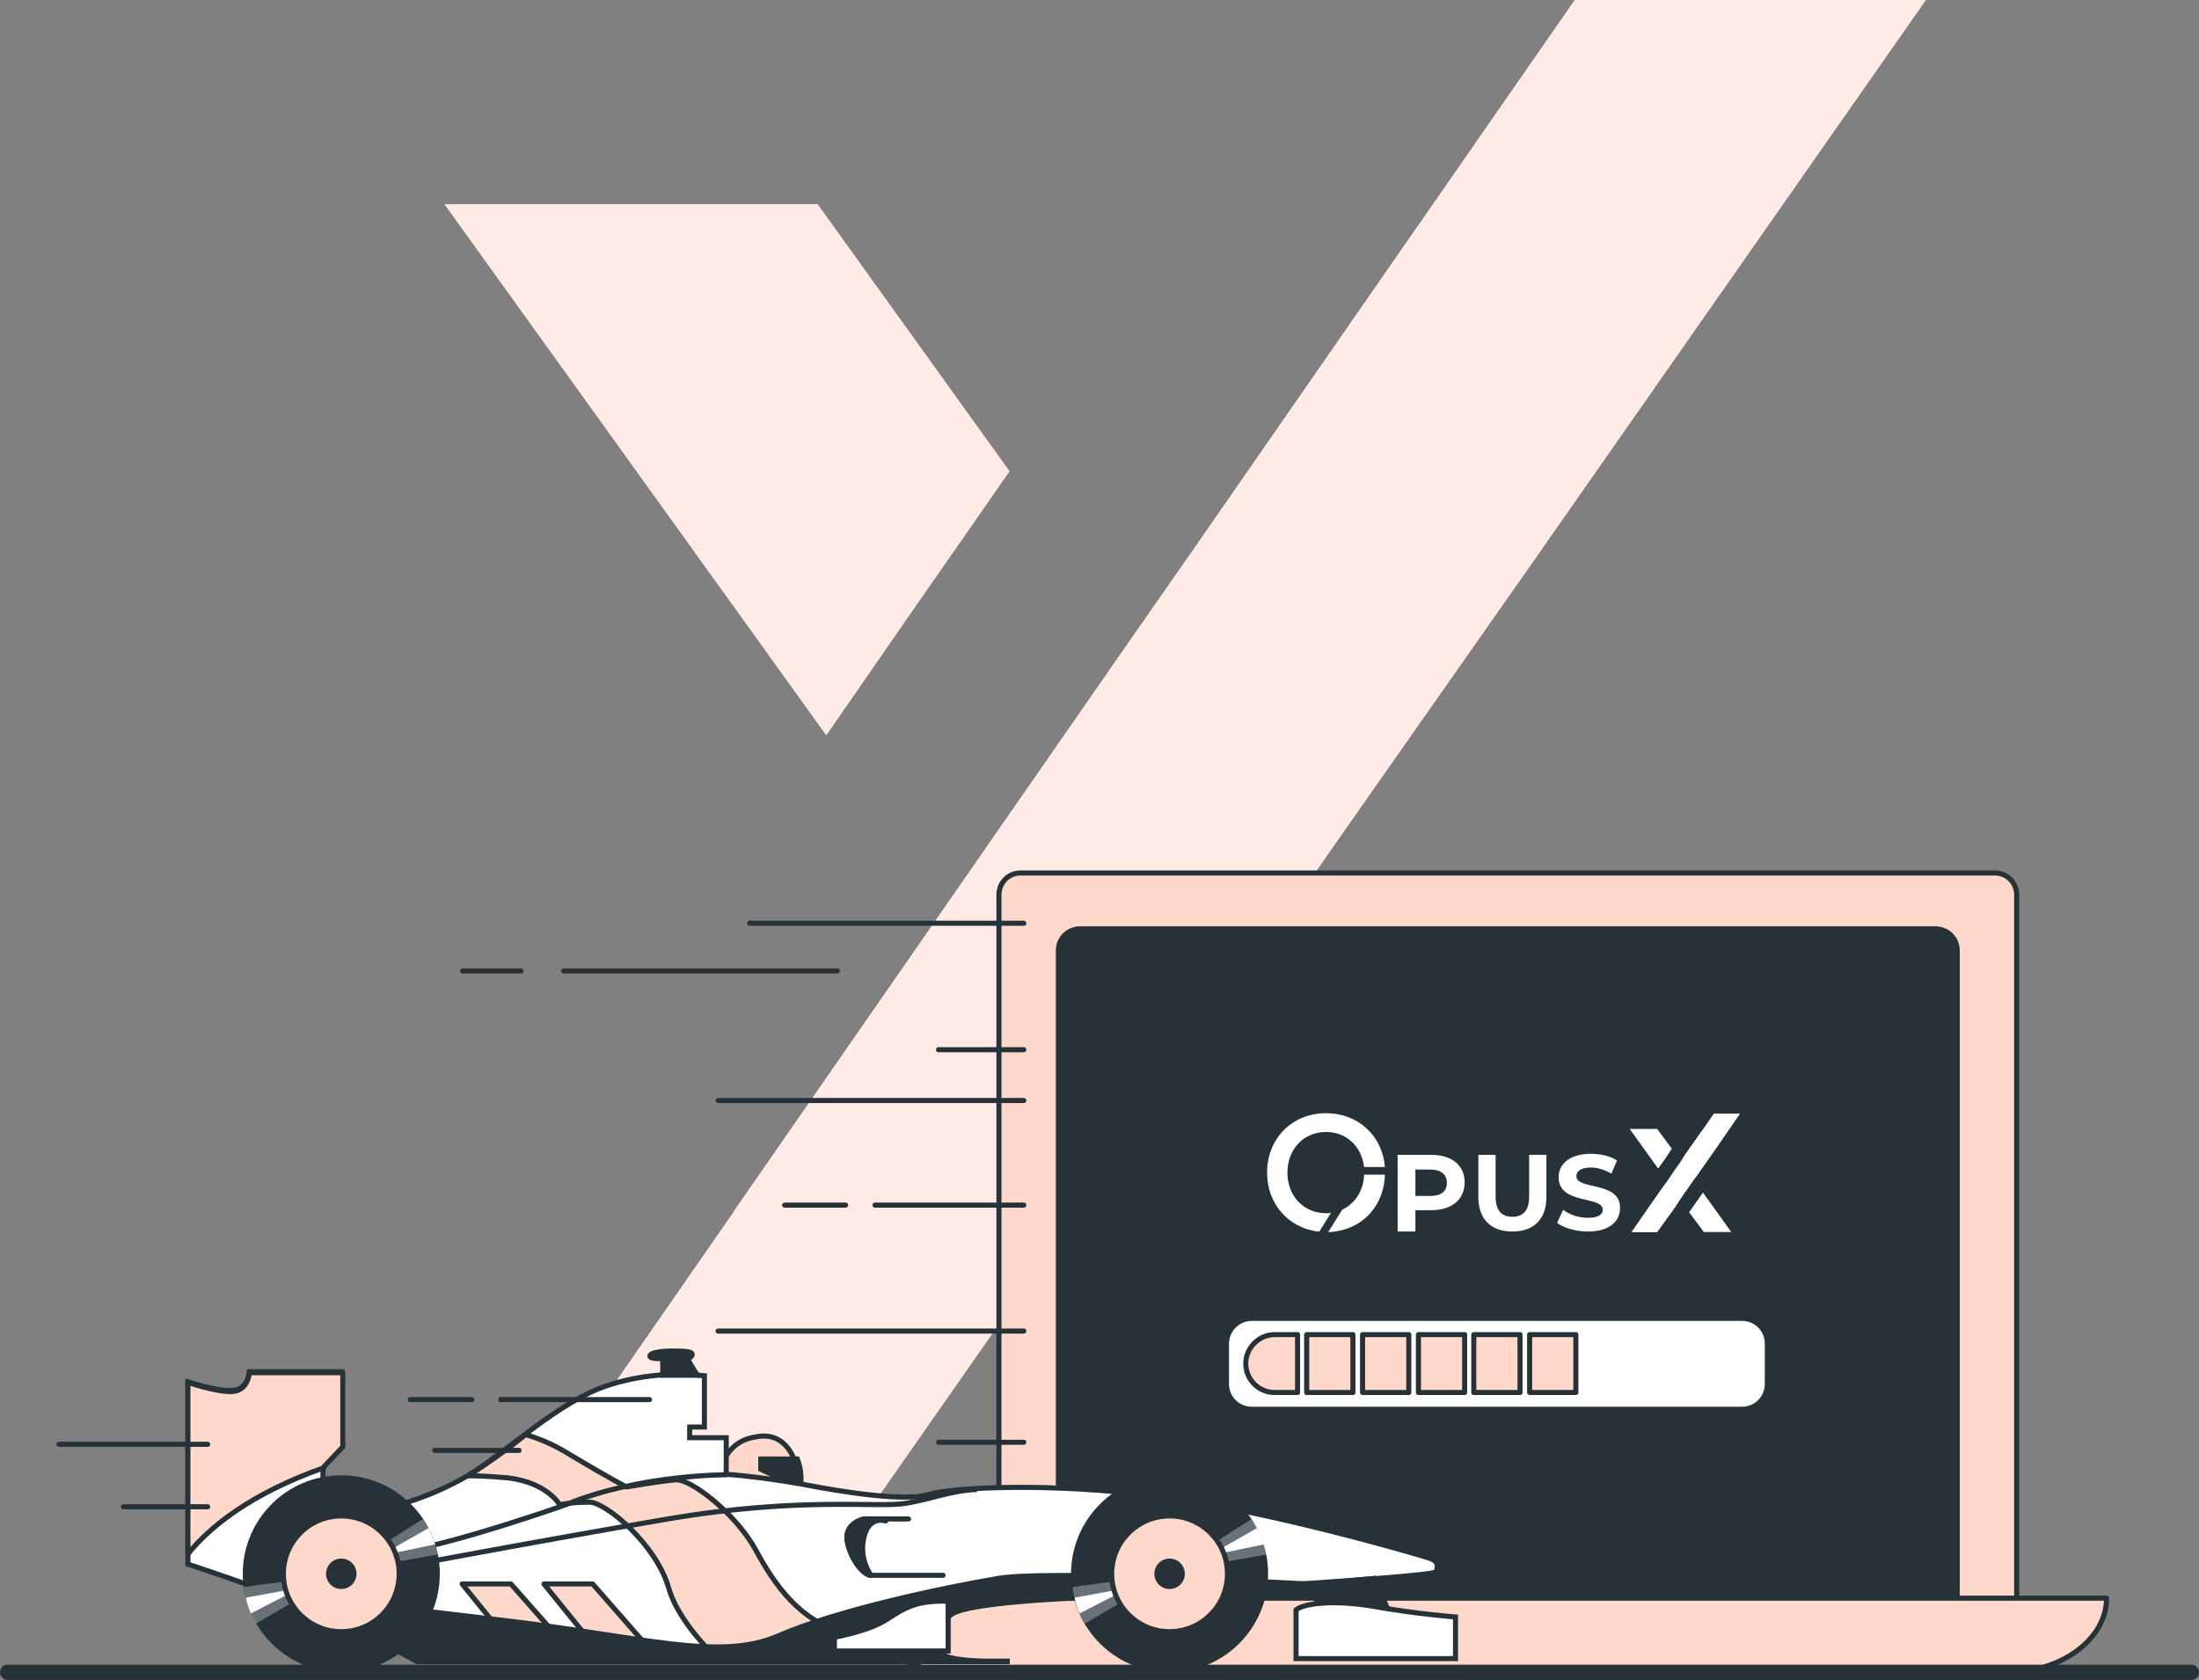 <svg xmlns="http://www.w3.org/2000/svg" xmlns:xlink="http://www.w3.org/1999/xlink" version="1.1" id="Ebene_1" x="0px" y="0px" style="enable-background:new 0 0 500 500;" xml:space="preserve" viewBox="34.3 39.2 433 330.8"><rect x="34.3" y="39.2" width="433" height="330.8" fill="#808080" stroke="none"/><style type="text/css">	.st0{fill:#FFEAE6;}	.st1{fill:#FFD8CC;stroke:#263238;stroke-linecap:round;stroke-linejoin:round;}	.st2{fill:#263238;stroke:#263238;stroke-linecap:round;stroke-linejoin:round;}	.st3{fill:#FFFFFF;stroke:#263238;stroke-linecap:round;stroke-linejoin:round;}	.st4{fill:none;stroke:#263238;stroke-linecap:round;stroke-linejoin:round;}	.st5{fill:#263238;stroke:#263238;stroke-miterlimit:10;}	.st6{fill:#FFFFFF;stroke:#263238;stroke-miterlimit:10;}	.st7{fill:#263238;}	.st8{opacity:0.31;}	.st9{fill:#FFFFFF;}	.st10{fill:none;stroke:#263238;stroke-miterlimit:10;}	.st11{fill:none;stroke:#263238;stroke-width:3;stroke-linecap:round;stroke-linejoin:round;}</style><polygon class="st0" points="413.5,39.2 337.9,147.3 311.1,185.5 299.9,201.5 291.6,213.4 255.3,265.2 242.4,283.6 195.1,351.3   127.8,351.3 178.6,278.1 179.1,277.3 210.4,232.2 220.8,217.2 256.9,165.2 268.9,148 313.5,83.7 344.4,39.2 "></polygon><polygon class="st0" points="413.5,39.2 337.9,147.3 311.1,185.5 299.9,201.5 291.6,213.4 255.3,265.2 242.4,283.6 195.1,351.3   127.8,351.3 178.6,278.1 179.1,277.3 210.4,232.2 220.8,217.2 256.9,165.2 268.9,148 313.5,83.7 344.4,39.2 "></polygon><polygon class="st0" points="314.7,83.7 257.3,165.7 243.5,185.4 221,217.4 195.7,253.6 179.1,277.3 210.4,232.2 220.8,217.2   256.9,165.2 268.9,148 313.5,83.7 "></polygon><polygon class="st0" points="337.9,147.3 311.1,185.5 299.9,201.5 337.5,147.3 "></polygon><g id="Ebene_4">	<polygon class="st0" points="233.1,132 214.1,159.3 197,184 121.8,79.4 195.3,79.4  "></polygon>	<polygon class="st0" points="390.7,351.3 317.3,351.3 279.5,298.8 314.4,249 315.8,247  "></polygon></g><g id="freepik--Device--inject-589">	<path class="st1" d="M235.2,211.1h191.9c2.4,0,4.3,1.9,4.3,4.3l0,0v141.4l0,0H231l0,0V215.4C231,213,232.9,211.1,235.2,211.1z"></path>	<path class="st2" d="M247,222.1h168.4c2.4,0,4.3,1.9,4.3,4.3l0,0v132.3l0,0H242.7l0,0V226.4C242.7,224,244.6,222.1,247,222.1z"></path>	<path class="st1" d="M429.5,368.5H222.7c-10.8,0-19.6-6.6-19.6-14.6h246C449.1,361.9,440.3,368.5,429.5,368.5z"></path>	<path class="st3" d="M280.8,298.8h96.5c2.8,0,5,2.2,5,5v7.9c0,2.8-2.2,5-5,5h-96.5c-2.8,0-5-2.2-5-5v-7.9   C275.8,301,278.1,298.8,280.8,298.8z"></path>	<rect x="324.5" y="302" class="st1" width="9.1" height="11.4"></rect>	<rect x="313.6" y="302" class="st1" width="9.1" height="11.4"></rect>	<rect x="302.6" y="302" class="st1" width="9.1" height="11.4"></rect>	<rect x="291.6" y="302" class="st1" width="9.1" height="11.4"></rect>	<path class="st1" d="M289.8,302h-4.5c-3.1,0-5.7,2.6-5.7,5.7c0,3.1,2.5,5.7,5.7,5.7h4.5V302z"></path>	<rect x="335.5" y="302" class="st1" width="9.1" height="11.4"></rect>	<line class="st4" x1="235.9" y1="221" x2="181.9" y2="221"></line>	<line class="st4" x1="235.9" y1="276.5" x2="206.6" y2="276.5"></line>	<line class="st4" x1="200.8" y1="276.5" x2="188.8" y2="276.5"></line>	<line class="st4" x1="235.9" y1="255.9" x2="175.7" y2="255.9"></line>	<line class="st4" x1="235.9" y1="245.9" x2="219.1" y2="245.9"></line>	<line class="st4" x1="235.9" y1="301.3" x2="175.7" y2="301.3"></line>	<line class="st4" x1="235.9" y1="323.2" x2="219.1" y2="323.2"></line>	<line class="st4" x1="199.2" y1="230.4" x2="145.3" y2="230.4"></line>	<line class="st4" x1="136.9" y1="230.4" x2="125.4" y2="230.4"></line></g><g id="freepik--Car--inject-589">	<path class="st1" d="M176.5,331.2c-0.9-4.1,1.7-8,5.8-8.9c0.2,0,0.3-0.1,0.5-0.1c7.8-1.8,9,7.6,9.2,10L176.5,331.2z"></path>	<path class="st5" d="M191.3,326.5h-7.2v2l7.8,3.7C192.2,330.3,192,328.3,191.3,326.5z"></path>	<path class="st6" d="M71.3,311.3v35.9c0,0,13.3,4.3,23.6,8.6c7.3,3.1,14.5,6.7,21.5,10.5h116.7c0,0-11.3,0.4-13.3-1.4   s-1.6-5.7,1.9-8s23.6-3.1,23.6-3.1s71.4-3.9,71.8-5.1s0.4-2.1-1.4-2.7s-31-9.2-52.9-12.1s-41.2-1.8-45.7-0.4s-16.4-0.4-24.6-2   c-5-0.9-10.1-1.6-15.2-2v-7.2h-7.2v-2.1h2.9v-10.1c-6.3-0.7-12.7-0.1-18.7,1.8c-10,3.1-20.5,13.6-28.3,18.1s-16.6,6.8-20.9,6.8   c-2.5,0-4.9-0.4-7.2-1.2v-7.8l3.7-3.9v-14.6H83.4c0,0-0.2,3.5-3.3,3.7S71.3,311.3,71.3,311.3z"></path>	<path class="st1" d="M98.1,328.2v-0.2l3.7-3.9v-14.6H83.4c0,0-0.2,3.5-3.3,3.7s-8.8-1.8-8.8-1.8v33.8   C75.5,340,83.4,333.4,98.1,328.2z"></path>	<polygon class="st1" points="134.9,351.1 125.3,351.1 137.7,366.4 148.4,366.4  "></polygon>	<polygon class="st1" points="151,351.1 141.4,351.1 153.8,366.4 164.4,366.4  "></polygon>	<path class="st1" d="M200.4,360.6c-8.6-2.2-13.5-9.2-17.3-16.2s-12.7-14-15.7-13.8s-9.7,1.4-9.7,1.4s-2.4-1.1-11.9-6.8   c-2.5-1.5-5.2-2.7-8-3.5c-3.6,2.9-7.4,5.6-11.3,8.1c1.8,0,4,0.1,6.4,0.3c8.9,0.5,11.6,5.4,11.6,5.4c2-0.4,3.9-0.5,5.9-0.5   c3.2,0,13.2,8.4,15.6,17c1.6,5.5,6.7,11.1,10.1,14.4h47.6C215.5,364.3,205.1,361.8,200.4,360.6z"></path>	<path class="st5" d="M233.1,366.4h-5.2C230.7,366.4,233.1,366.4,233.1,366.4z"></path>	<path class="st5" d="M221.8,357c3.5-2.3,23.6-3.1,23.6-3.1s25.6-1.4,46.2-2.8c-13-0.7-51.8-2.6-60.7-1.1   c-10.7,1.8-31.6,6.2-43.3,11.3s-26.5,0.2-54.8-3.1c-20-2.4-37-4.3-45.2-5.2c2.5,0.9,5,1.9,7.4,2.9c7.3,3.1,14.5,6.7,21.5,10.5   h111.5c-3.2-0.1-7-0.4-8.1-1.4C217.9,363.2,218.3,359.3,221.8,357z"></path>	<circle class="st7" cx="264.6" cy="349.1" r="19.4"></circle>	<g class="st8">		<path class="st9" d="M280.8,338.3l-16.4,10.4l19.3-3.4C283.2,342.8,282.2,340.4,280.8,338.3z"></path>		<path class="st9" d="M247.9,358.9l16.8-9.8l-19.2,2.6C245.8,354.2,246.6,356.7,247.9,358.9z"></path>	</g>	<path class="st9" d="M246.9,356.9l9.9-5.1l-10.9,2C246.1,354.9,246.4,355.9,246.9,356.9z"></path>	<path class="st9" d="M272.2,345.6l11-2.3c-0.4-1.1-0.8-2.2-1.4-3.2L272.2,345.6z"></path>	<circle class="st1" cx="264.6" cy="349.1" r="11.4"></circle>	<circle class="st7" cx="264.6" cy="349.1" r="3"></circle>	<polygon class="st5" points="291,351.3 295.5,356.6 307.8,356.6 304.9,350  "></polygon>	<path class="st6" d="M289.5,356.2v9.6h31.4v-8.2c0,0-7.8-0.6-15.6-2S291.2,354.8,289.5,356.2z"></path>	<path class="st6" d="M221,354.5v9.8h-22.4v-2.7c0,0,6.8-1.2,10.3-3.5S214.8,354.3,221,354.5z"></path>	<path class="st4" d="M213.2,338.3h-8.8c0,0-3.7,0.8-3.3,4.1s3.1,7,4.7,7H220"></path>	<path class="st2" d="M204.4,342c1-4.5,4.3-3.3,4.3-3.3l-0.6-0.4h-3.7c0,0-3.7,0.8-3.3,4.1s3.1,7,4.7,7   C204.3,347.2,203.8,344.5,204.4,342z"></path>	<path class="st10" d="M113.7,344.7c11.1-1.8,32-9.2,32-9.2c14.4-6,31.8-5.9,31.8-5.9"></path>	<path class="st10" d="M105.5,349.2c0,0,33.8-6.4,60.3-10.9s41.4-2.1,47-3.1s8.8-2.5,13.9-2.7"></path>	<path class="st5" d="M171.6,310l-1.9-3.1c0,0,2.4-1.4-0.6-1.6s-6.4,0-6.8,0.8s2.5,0.6,2.5,0.6v3.3H171.6z"></path>	<circle class="st7" cx="101.5" cy="349.1" r="19.4"></circle>	<g class="st8">		<path class="st9" d="M117.6,338.3l-16.4,10.4l19.3-3.4C120,342.8,119,340.4,117.6,338.3z"></path>		<path class="st9" d="M84.7,358.9l16.8-9.8l-19.2,2.6C82.6,354.2,83.4,356.7,84.7,358.9z"></path>	</g>	<path class="st9" d="M83.7,356.9l9.9-5.1l-10.9,2C82.9,354.9,83.3,355.9,83.7,356.9z"></path>	<path class="st9" d="M109,345.6l11-2.3c-0.4-1.1-0.8-2.2-1.3-3.2L109,345.6z"></path>	<circle class="st1" cx="101.5" cy="349.1" r="11.4"></circle>	<circle class="st7" cx="101.5" cy="349.1" r="3"></circle>	<line class="st4" x1="162.2" y1="314.8" x2="132.9" y2="314.8"></line>	<line class="st4" x1="75.2" y1="323.6" x2="45.9" y2="323.6"></line>	<line class="st4" x1="75.2" y1="335.9" x2="58.6" y2="335.9"></line>	<line class="st4" x1="136.5" y1="324.8" x2="119.9" y2="324.8"></line>	<line class="st4" x1="127.2" y1="314.8" x2="115.1" y2="314.8"></line></g><g id="freepik--Floor--inject-589">	<line class="st11" x1="35.8" y1="368.5" x2="465.8" y2="368.5"></line></g><path class="st9" d="M316.1,266.6h-6.6v15.1h3.5v-4.2h3.1c4.1,0,6.6-2.1,6.6-5.5C322.7,268.7,320.2,266.6,316.1,266.6z M315.9,274.7  H313v-5.2h2.9c2.2,0,3.3,1,3.3,2.6C319.2,273.8,318.1,274.7,315.9,274.7z"></path><path class="st9" d="M335.4,266.6v8.2c0,2.8-1.2,4-3.3,4c-2.1,0-3.3-1.2-3.3-4v-8.2h-3.4v8.3c0,4.4,2.5,6.8,6.7,6.8  c4.2,0,6.7-2.4,6.7-6.8v-8.3H335.4z"></path><path class="st9" d="M344.7,270.8c0-0.9,0.8-1.7,2.8-1.7c1.3,0,2.7,0.4,4.1,1.2l1.1-2.6c-1.4-0.9-3.3-1.3-5.2-1.3  c-4.2,0-6.3,2.1-6.3,4.6c0,5.5,8.7,3.6,8.7,6.4c0,0.9-0.8,1.6-2.9,1.6c-1.8,0-3.7-0.6-4.9-1.6l-1.2,2.6c1.3,1,3.7,1.7,6.1,1.7  c4.3,0,6.3-2.1,6.3-4.6C353.4,271.7,344.7,273.6,344.7,270.8z"></path><path class="st9" d="M307,270.6c-0.2,5.9-4.2,10.4-9.9,11.1c-0.4,0.1-0.8,0.1-1.3,0.1l0.1-0.1l2.7-4.3c2.5-1.2,4.2-3.7,4.3-6.9H307z  "></path><path class="st9" d="M307,269h-4.1c-0.5-4.1-3.5-6.9-7.5-6.9c-4.4,0-7.6,3.4-7.6,8s3.2,8,7.6,8c0.3,0,0.7,0,1-0.1l-2.3,3.7l0,0  c-0.1,0-0.3,0-0.4,0c-5.8-0.8-9.9-5.5-9.9-11.6c0-6.7,4.9-11.7,11.6-11.7C301.7,258.4,306.5,262.8,307,269z"></path><polygon class="st9" points="376.9,258.5 371.3,266.6 369.3,269.4 368.5,270.6 367.8,271.5 365.1,275.4 364.2,276.8 360.6,281.8   355.6,281.8 359.4,276.3 359.4,276.3 361.8,272.9 362.6,271.8 365.3,267.9 366.1,266.6 369.5,261.8 371.8,258.5 "></polygon><polygon class="st9" points="376.9,258.5 371.3,266.6 369.3,269.4 368.5,270.6 367.8,271.5 365.1,275.4 364.2,276.8 360.6,281.8   355.6,281.8 359.4,276.3 359.4,276.3 361.8,272.9 362.6,271.8 365.3,267.9 366.1,266.6 369.5,261.8 371.8,258.5 "></polygon><polygon class="st9" points="369.6,261.8 365.3,267.9 364.2,269.4 362.6,271.8 360.7,274.5 359.4,276.3 361.8,272.9 362.6,271.8   365.3,267.9 366.1,266.6 369.5,261.8 "></polygon><polygon class="st9" points="371.3,266.6 369.3,269.4 368.5,270.6 371.3,266.6 "></polygon><polygon class="st9" points="363.5,265.4 362.1,267.5 360.8,269.3 355.2,261.5 360.6,261.5 "></polygon><polygon class="st9" points="375.2,281.8 369.8,281.8 366.9,277.9 369.5,274.2 369.6,274 "></polygon></svg>
